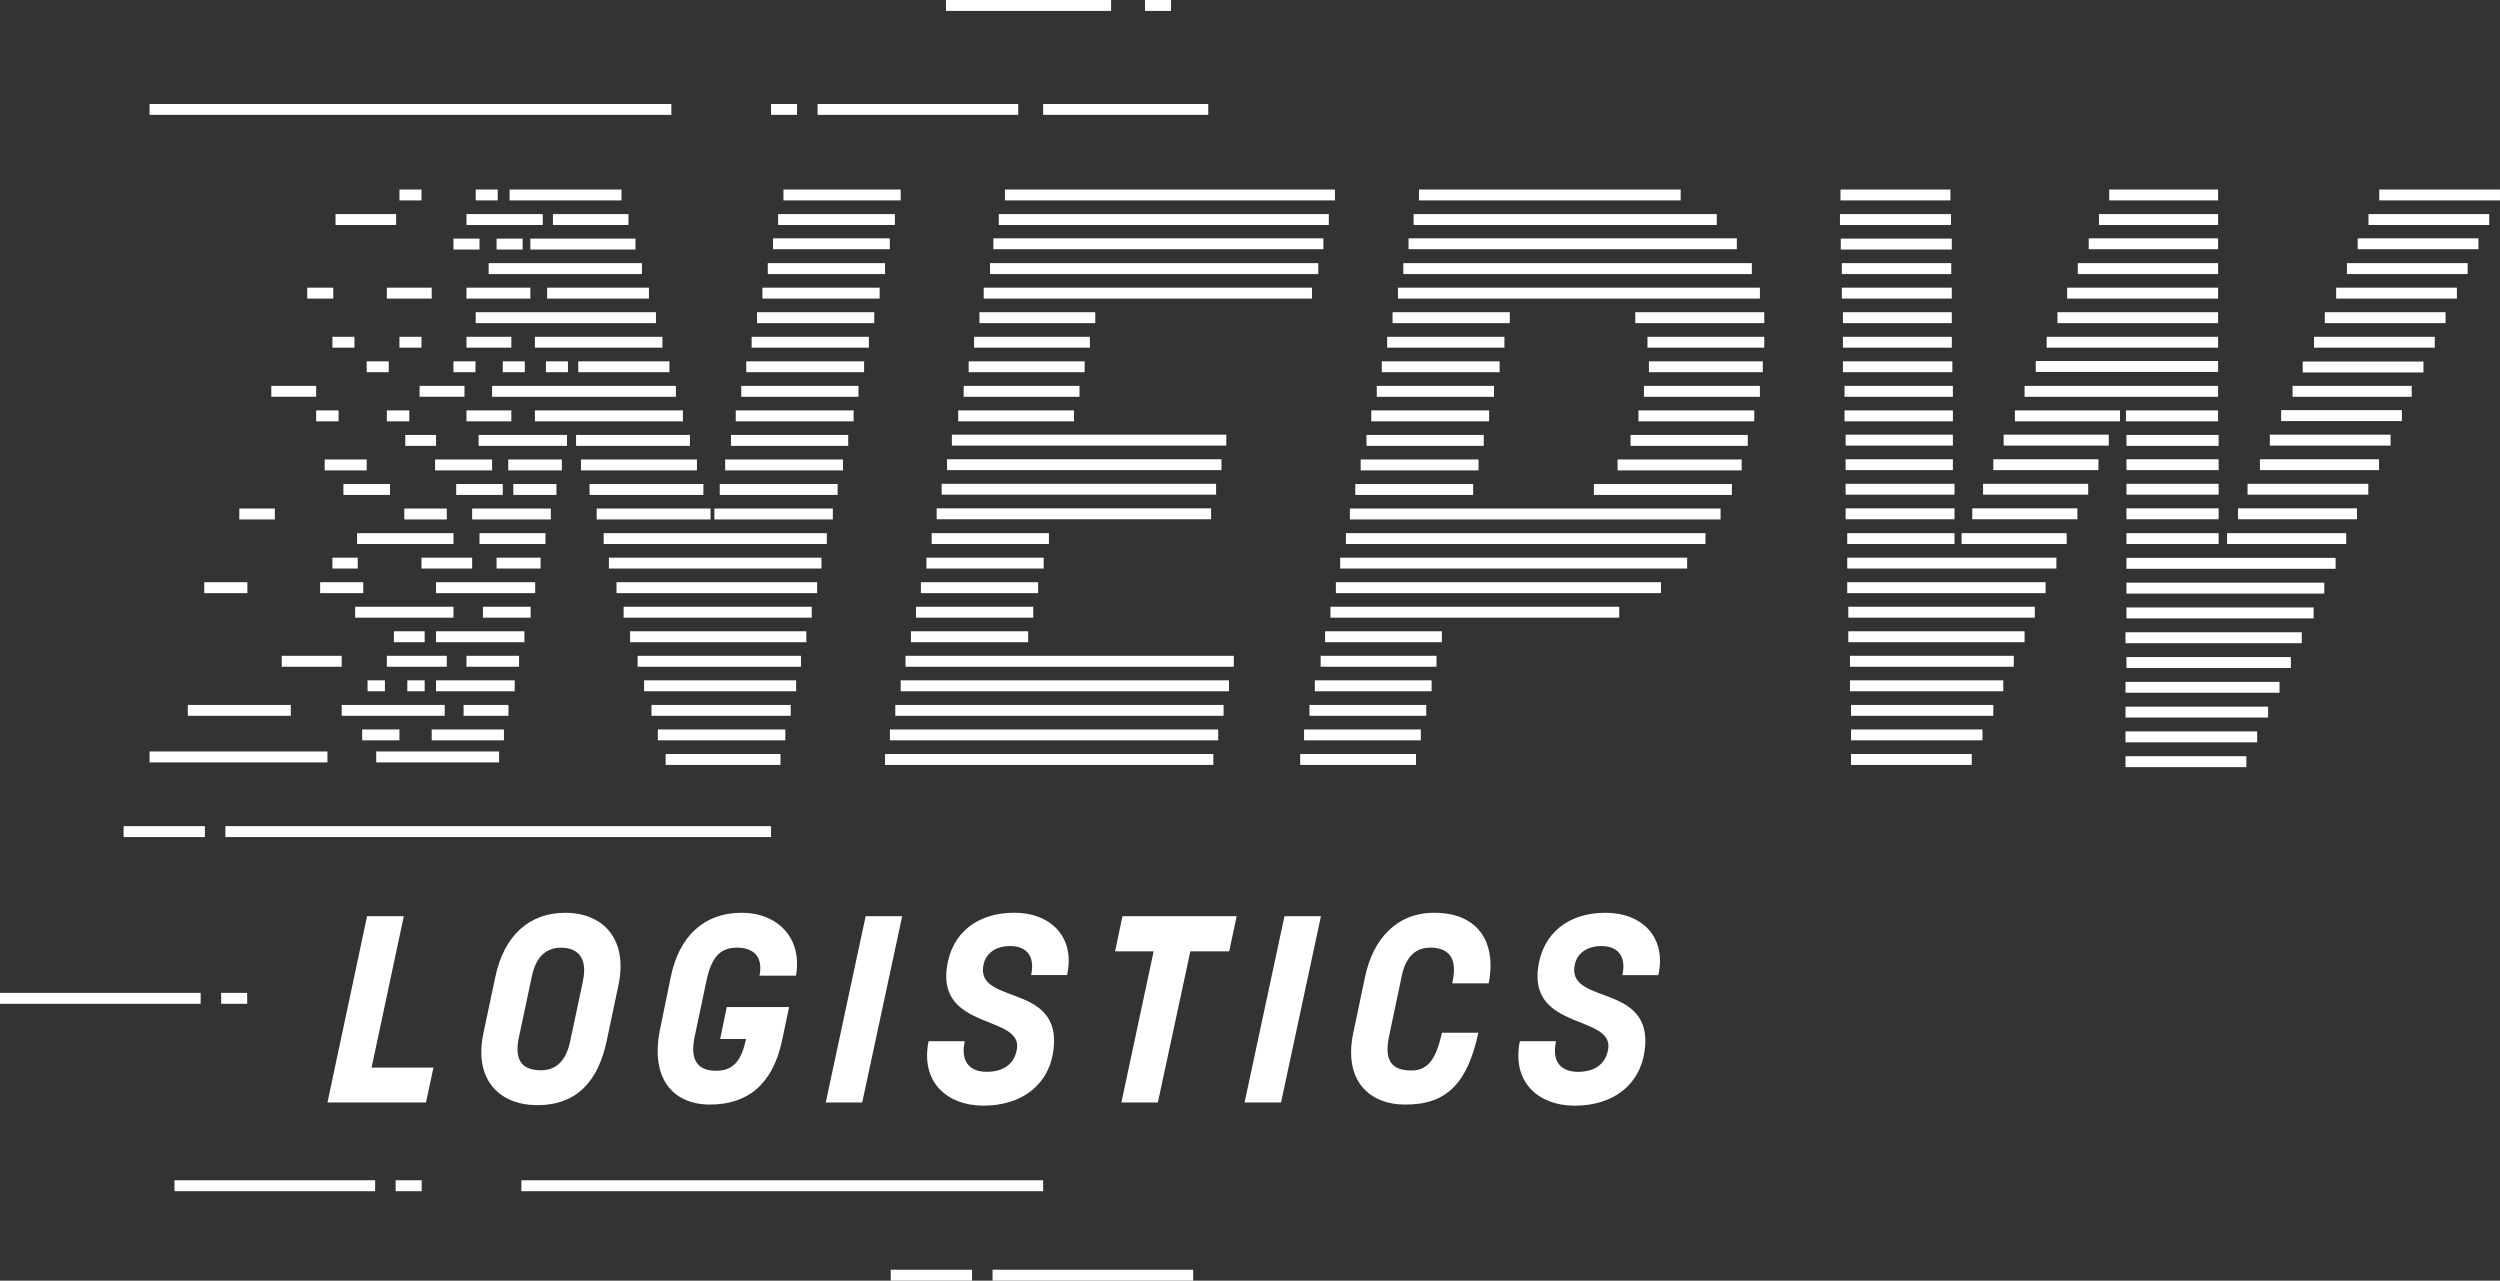 <svg xmlns="http://www.w3.org/2000/svg" viewBox="0 0 350.166 179.376"><rect x="0" y="0" width="350.166" height="179.376" fill="#333333" stroke="none"/><path fill="none" stroke="#fff" stroke-miterlimit="10" stroke-width="1.529" d="M146.111 15.328h23.125M155.627.765h-23.125m-17.985 14.563h28.103M52.543 166.08H24.44m114.581 12.532h28.103M31.57 116.477h76.428m-79.895 23.356H0M107.998 15.328h3.645M164.023.765h-3.645M59.062 166.08h-3.645m69.346 12.532h11.385M17.311 116.477h11.386m-7.748-10.458h24.915m-11.242 33.814h-3.645M20.949 15.328h73.085m52.077 150.752H73.025"/><path d="M225.242 146.985c-.369 2.183-2.036 3.145-4.219 3.145-2.219 0-3.738-1.258-3.072-4.293h-5.069c-1.147 5.588 2.442 9.03 7.7 9.03 5.329 0 9.215-2.886 9.808-7.919 1.073-9.142-10.437-6.255-9.881-11.436.222-2 1.813-3 3.775-3 2.219 0 3.552 1.3 2.96 4.07h5.033c1.185-5.367-2.331-8.734-7.4-8.734-5.145 0-8.771 2.813-9.438 7.661-1.222 8.845 10.658 6.625 9.807 11.473m-21.834-9.253h5.107c1.147-5.921-1.628-9.881-7.624-9.881-5.293 0-8.586 3.7-9.7 8.993l-1.665 7.92c-1.332 6.55 2.184 9.955 7.329 9.955 5.884 0 8.7-3.108 10.213-10.067h-5.107l-.073.334c-.741 3.145-1.777 4.959-4.182 4.959-2.443 0-3.96-1.036-3.146-4.811l1.776-8.439c.629-3 2.221-3.958 3.96-3.958 2.146 0 3.923.961 3.183 4.625zm-18.393-9.4h-5.107l-5.589 26.09h5.107zm-11.8 0h-15.997l-1.037 4.921h5.4l-4.516 21.169h5.108l4.552-21.169h5.439zm-30.792 18.652c-.369 2.183-2.036 3.145-4.219 3.145-2.221 0-3.738-1.258-3.072-4.293h-5.07c-1.146 5.588 2.443 9.03 7.7 9.03 5.329 0 9.215-2.886 9.808-7.919 1.073-9.142-10.437-6.255-9.881-11.436.222-2 1.812-3 3.774-3 2.22 0 3.553 1.3 2.961 4.07h5.033c1.185-5.367-2.331-8.734-7.4-8.734-5.145 0-8.771 2.813-9.438 7.661-1.222 8.845 10.658 6.625 9.807 11.473m-16.062-18.652h-5.118l-5.589 26.09h5.108zm-24.572 12.73l-.925 4.478h3.626l-.111.444c-.666 2.887-1.924 4-4.108 4-2.479 0-3.664-1.407-3-4.663l1.667-7.92c.739-3.479 2.034-4.662 4.292-4.662 2.183 0 3.7 1.146 3.146 3.922h5.106c.926-5.182-2.478-8.808-7.623-8.808-5.108 0-8.734 3.145-9.919 9.03l-1.517 7.4c-1.369 6.884 1.924 10.436 7.032 10.436 5.218 0 8.771-2.813 10.066-8.919l1-4.737zM75.8 149.908c-2.073 0-3.96-.814-3.109-4.663l1.814-8.55c.629-3 2.294-3.958 4.07-3.958 2.11 0 3.812 1.183 3.072 4.7l-1.813 8.549c-.593 2.627-1.961 3.923-4.034 3.923m-.555 4.885c5.625 0 8.549-3.441 9.733-8.993l1.629-7.735c1.405-6.513-2.111-10.214-7.439-10.214-5 0-8.586 3.145-9.808 9.066l-1.66 7.846c-1.37 6.625 2.406 10.029 7.55 10.029m-14.544-5.255h-8.662l4.516-21.205h-5.145l-5.55 26.09h13.8z" fill="#fff"/><path fill="none" stroke="#fff" stroke-miterlimit="10" stroke-width="1.529" d="M109.735 27.309h16.421m72.595 0h36.655m-94.646 0h46.222m108.447 0h15.251m-22.499 17.188h22.499M71.378 27.309h15.667m-20.413 0h3.085m-13.768 0h3.085m49.952 3.438h16.36m72.656 0h42.462m-100.565 0h46.221m107.874 0h16.686m-24.009 17.188h24.009M77.449 30.747h10.578m20.247 3.397h16.36m72.656 0h45.983m-104.132 0h46.222m107.197 0h18.12m-25.534 17.188h25.534M74.286 34.184h14.722m18.535 3.438h16.421m72.595 0h48.813m-106.706 0h45.983m106.38 0h19.651M283.575 54.81h27.105M68.444 37.622h21.471m16.873 3.437h16.421m72.595 0h50.7m-108.722 0h45.983m105.775 0h21.14m-12.911 17.188h12.911m-28.459 0h14.722m-194.558 3.438h16.421m72.595 0h16.421m20.562 0h16.42m-111.476-.035h38.439m108.879 0h14.722m22.56 0h16.912m-15.326-3.437h16.911m-15.312-3.403h16.686m-15.265-3.403h16.911m-15.326-3.472h16.912m-15.402-3.438h16.912m-15.322-3.438h16.912m-15.406-3.437h16.911m-15.401-3.478h16.911m-15.401-3.397h16.911m-15.401-3.438h16.911M76.633 41.059h14.264m-9.904 10.313h12.772m12.27-6.875h16.421m72.595 0h16.421m17.577 0h18.066m-109.926 0h16.223m104.719 0h15.252m-15.667-13.75h15.553m-15.478-3.438h15.402M101.57 65.122h16.506m72.51 0h16.506m19.48 0h17.382m-111.306-.034h38.439m108.109 0h14.722m22.621 0h16.686m-228.7-13.716h16.506m72.51 0h16.506m20.914 0h15.948m-111.231 0h16.244m106.209 0h15.327m-15.478-13.75h15.327M100.059 71.997h16.594m72.422 0h51.917m-109.797-.034h38.439m106.617 0h14.723m22.499 0h16.66m-55.381 3.472h14.722m22.464 0h16.686m-30.779 0h12.91m-12.91-3.472h12.91m-12.91-3.438h12.91m-12.91-3.437h12.91m-12.91-3.403h12.91m-12.91 17.222h29.294m-29.294 3.472h27.708m-27.708 3.472h26.218m-26.35 3.472h24.688m-24.556 3.473h23.027m-23.159 3.472h21.573m-21.573 3.472h19.97m-19.97 3.472h18.44m-18.441 3.472h16.927M83.573 71.997H99.52m-33.388 0h11.023m-20.524 0h5.952m-29.063 0h4.978m28.134-27.5h25.246M68.925 54.81h25.747m10.608-6.875h16.421m72.595 0h16.421m20.038 0h16.359m-110.68 0h16.223m105.474 0h15.252m-15.554-13.751h15.553M100.815 68.56h16.506m72.51 0h16.506m16.913 0h19.328m-110.685-.035h38.439m107.429 0h14.723m22.323 0h16.912m-249.144.035h15.946m-26.624 0h6.04m-14.037 0h6.521m-22.318 0h6.52m49.201-13.75h16.421m72.595 0h16.421m21 0h16.243m-111.526 0h16.223m107.157 0h15.176M257.98 41.059h15.402M84.554 75.435h31.257m72.708 0h50.36m-108.381 0h16.42m111.817 0h15.025m-15.251-3.472h15.251m-15.251-3.438h15.251m-15.251-3.437h15.024m-15.024-3.438h15.024M86.35 82.31h28.103m72.656 0h45.541m-103.662 0h16.42m113.327 0h27.785M88.254 89.185h24.688m72.656 0h16.36m-74.368 0h16.421m114.875 0h24.689M90.217 96.06h21.292m72.655 0h16.359m-74.368 0h45.983m86.98 0h21.471M103.055 58.247h16.506m72.51 0h16.506m20.914 0h16.223m-111.505 0h16.223m107.926 0h15.176M85.288 78.872h29.769m72.655 0h48.599m-106.548 0h16.421m112.551 0h29.295M87.348 85.748h26.35m72.656 0h40.444m-98.495 0h16.421m114.162 0h26.123m-217.368 0h6.687M61.073 82.31h13.892m-13.892 6.875h12.382m-18.282 0h4.309m-5.297 3.438h8.398m-23.12 0h8.398m17.477 0h7.363M61.073 96.06h11.023m-20.613 0h2.429m3.14 0h2.43m5.452 3.438h6.284m-23.357 0h14.427m-35.981 0h14.427m19.735 3.437h10.118m-19.857 0h5.219m-3.252 3.084h17.21M44.841 82.31h6.04m-22.273 0h6.04m15.1 3.438h13.767m25.796 6.875h22.877m72.793 0h16.223m-74.369 0h45.983m86.3 0h22.947M91.25 99.498h19.503m72.656 0h16.359m-74.368 0h45.983m87.881 0h19.931m-187.056 3.437h17.859m72.656 0h16.359m-74.368 0h45.983m88.636 0h18.411m-184.438 3.438h16.082m72.793 0h16.223m-74.372 0h45.983m89.318 0h16.911M69.555 78.872h6.165m-8.56-3.437h9.24m-26.386 0h13.5m-4.48 3.437h7.098m-19.571 0h3.549m24.814-30.937h17.86m-17.86 10.312h20.729m-14.966 3.438h15.948m-29.597 0H79.42m-8.23 3.437h7.508m-17.756 0h7.984m-23.446 0h5.884m5.4-3.437h4.31m20.299 3.437h16.243M73.201 34.184h-3.645m6.467-3.437H65.337m8.949 10.313h-8.949m6.284 6.875h-6.283m6.283 10.312h-6.283m-8.011 0h-3.141m-6.762 0h-3.141m20.774-3.437h-6.284m-14.491 0h-6.284m21.036-6.875H55.95m23.599 3.437h-3.083m-2.961 0h-3.084m-3.822 0h-3.084m-9.067 0h-3.084m-1.719-3.437h-3.083m13.907-6.875h-6.284m-7.506 0h-3.645m12.452-10.313h-8.49m20.165 3.437h-3.646"/></svg>